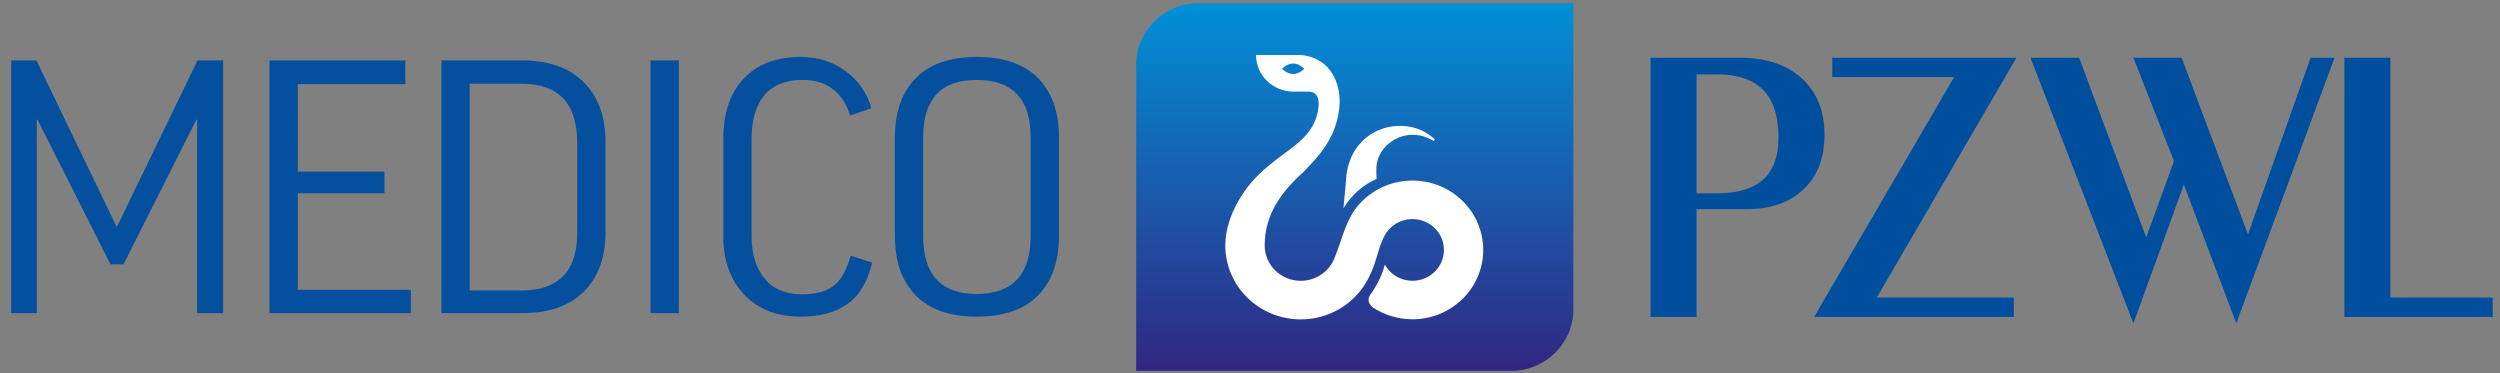<svg width="154" height="23" viewBox="0 0 154 23" fill="none" xmlns="http://www.w3.org/2000/svg">
<rect x="0" y="0" width="154" height="23" fill="#808080" stroke="none"/>
<path d="M101.676 19.523V3.555H107.147C108.776 3.555 110.057 3.979 110.989 4.825C111.922 5.673 112.388 6.828 112.388 8.292C112.388 9.756 111.958 10.849 111.097 11.663C110.237 12.48 109.053 12.888 107.545 12.888H104.507V19.522H101.675L101.676 19.523ZM105.765 11.909C107.036 11.909 107.986 11.625 108.614 11.056C109.242 10.486 109.555 9.63 109.555 8.484C109.555 7.171 109.243 6.192 108.619 5.548C107.995 4.904 107.042 4.582 105.764 4.582H104.507V11.909H105.765Z" fill="#004F9F"/>
<path d="M111.751 19.523L120.374 4.749H112.868V3.556H124.212L115.611 18.329H124.052V19.523H111.751Z" fill="#004F9F"/>
<path d="M137.756 19.917L134.524 11.372L131.417 19.917L125.079 3.555H128.071L132.206 14.622L133.919 9.927L131.417 3.555H134.387L138.476 14.431L142.336 3.555H143.809L137.756 19.917Z" fill="#004F9F"/>
<path d="M153.553 18.329V19.523H144.413V3.555H147.245V18.328H153.554L153.553 18.329Z" fill="#004F9F"/>
<path fill-rule="evenodd" clip-rule="evenodd" d="M96.918 0.2H73.832C71.713 0.2 69.989 1.892 69.989 3.97V22.847H93.072C95.192 22.847 96.918 21.157 96.918 19.079V0.2Z" fill="url(#paint0_linear_125_183)"/>
<path d="M84.797 11.03C84.778 10.749 84.785 10.518 84.785 10.399C84.785 8.902 86.603 7.652 88.317 8.681L88.39 8.599C87.181 7.387 84.975 7.494 83.821 8.805C83.216 9.417 82.93 10.363 82.907 11.189L82.757 12.826C83.262 12.018 83.94 11.389 84.797 11.03Z" fill="white"/>
<path d="M84.531 18.911C85.234 19.388 86.087 19.668 87.008 19.668C89.414 19.668 91.366 17.755 91.366 15.395C91.366 13.036 89.414 11.123 87.008 11.123C85.535 11.123 84.233 11.839 83.444 12.935C82.82 13.853 82.673 14.763 82.175 15.967C81.837 16.749 81.047 17.298 80.126 17.298C78.898 17.298 77.904 16.322 77.904 15.119C77.904 13.217 78.927 11.813 80.303 10.586C81.081 9.779 81.831 8.982 82.232 7.837C82.669 6.592 82.688 5.147 81.747 4.115C81.325 3.676 80.655 3.396 80.046 3.387H77.371C77.371 4.631 78.399 5.639 79.668 5.642H80.598C81.534 5.642 81.195 6.939 81.055 7.316C80.588 8.639 79.258 9.25 78.133 10.223C76.652 11.39 75.479 13.331 75.479 15.119C75.479 17.635 77.56 19.675 80.126 19.675C81.79 19.675 83.25 18.818 84.071 17.529C84.818 16.339 84.796 15.464 85.28 14.531C85.602 13.916 86.254 13.495 87.008 13.495C88.079 13.495 88.946 14.345 88.946 15.395C88.946 16.445 88.079 17.296 87.008 17.296C86.272 17.296 85.632 16.894 85.304 16.302C85.169 16.843 84.91 17.415 84.504 18.024C84.214 18.355 84.251 18.647 84.531 18.91V18.911ZM79.658 4.561C79.281 4.561 78.977 4.238 78.977 4.238C78.977 4.238 79.281 3.911 79.658 3.911C80.036 3.911 80.345 4.238 80.345 4.238C80.345 4.238 80.036 4.561 79.658 4.561Z" fill="white"/>
<path d="M13.747 3.721V19.29H12.143V7.372H12.097L7.606 16.284H6.804L2.313 7.372H2.267V19.29H0.686V3.721H2.244L7.171 13.943H7.217L12.166 3.721H13.747Z" fill="#05509E"/>
<path d="M24.966 3.721V5.182H18.344V10.572H23.683V11.903H18.344V17.851H25.309V19.289H16.602V3.721H24.965L24.966 3.721Z" fill="#05509E"/>
<path d="M32.142 3.721C33.791 3.721 35.06 4.165 35.946 5.052C36.847 5.94 37.298 7.171 37.298 8.746V14.329C37.298 15.875 36.847 17.092 35.946 17.98C35.06 18.852 33.791 19.289 32.142 19.289H27.193V3.721H32.142V3.721ZM35.556 8.81C35.556 6.377 34.419 5.16 32.142 5.16H28.934V17.893H32.142C33.257 17.893 34.105 17.6 34.686 17.013C35.266 16.426 35.557 15.524 35.557 14.308V8.81H35.556Z" fill="#05509E"/>
<path d="M41.816 3.721V19.29H40.075V3.721H41.816Z" fill="#05509E"/>
<path d="M49.324 3.507C49.874 3.507 50.386 3.585 50.859 3.743C51.332 3.9 51.753 4.122 52.119 4.408C52.501 4.68 52.821 5.01 53.081 5.396C53.356 5.783 53.554 6.205 53.677 6.663L52.371 7.114C52.157 6.427 51.806 5.89 51.317 5.503C50.843 5.116 50.217 4.924 49.438 4.924C48.399 4.924 47.612 5.238 47.078 5.869C46.559 6.499 46.299 7.393 46.299 8.553V14.587C46.299 15.647 46.566 16.505 47.1 17.164C47.636 17.808 48.406 18.13 49.414 18.13C50.24 18.13 50.881 17.958 51.339 17.615C51.812 17.257 52.164 16.634 52.393 15.747L53.722 16.176C53.447 17.365 52.936 18.216 52.188 18.732C51.454 19.247 50.5 19.505 49.323 19.505C48.59 19.505 47.926 19.39 47.33 19.161C46.749 18.918 46.253 18.582 45.84 18.152C45.428 17.709 45.107 17.186 44.878 16.584C44.664 15.983 44.557 15.317 44.557 14.587V8.553C44.557 6.978 44.969 5.747 45.794 4.86C46.634 3.958 47.81 3.507 49.323 3.507H49.324Z" fill="#05509E"/>
<path d="M60.167 3.507C61.832 3.507 63.092 3.943 63.947 4.816C64.803 5.689 65.231 6.899 65.231 8.446V14.544C65.231 16.105 64.803 17.321 63.947 18.195C63.092 19.068 61.832 19.505 60.167 19.505C58.503 19.505 57.264 19.068 56.409 18.195C55.553 17.322 55.126 16.105 55.126 14.544V8.468C55.126 6.907 55.553 5.691 56.409 4.817C57.264 3.944 58.518 3.507 60.167 3.507V3.507ZM63.489 8.467C63.489 6.105 62.382 4.924 60.167 4.924C57.953 4.924 56.867 6.105 56.867 8.467V14.544C56.867 16.92 57.967 18.108 60.167 18.108C62.367 18.108 63.489 16.92 63.489 14.544V8.467Z" fill="#05509E"/>
<defs>
<linearGradient id="paint0_linear_125_183" x1="77.122" y1="0.2" x2="77.122" y2="22.846" gradientUnits="userSpaceOnUse">
<stop stop-color="#0090D7"/>
<stop offset="1" stop-color="#312783"/>
</linearGradient>
</defs>
</svg>
